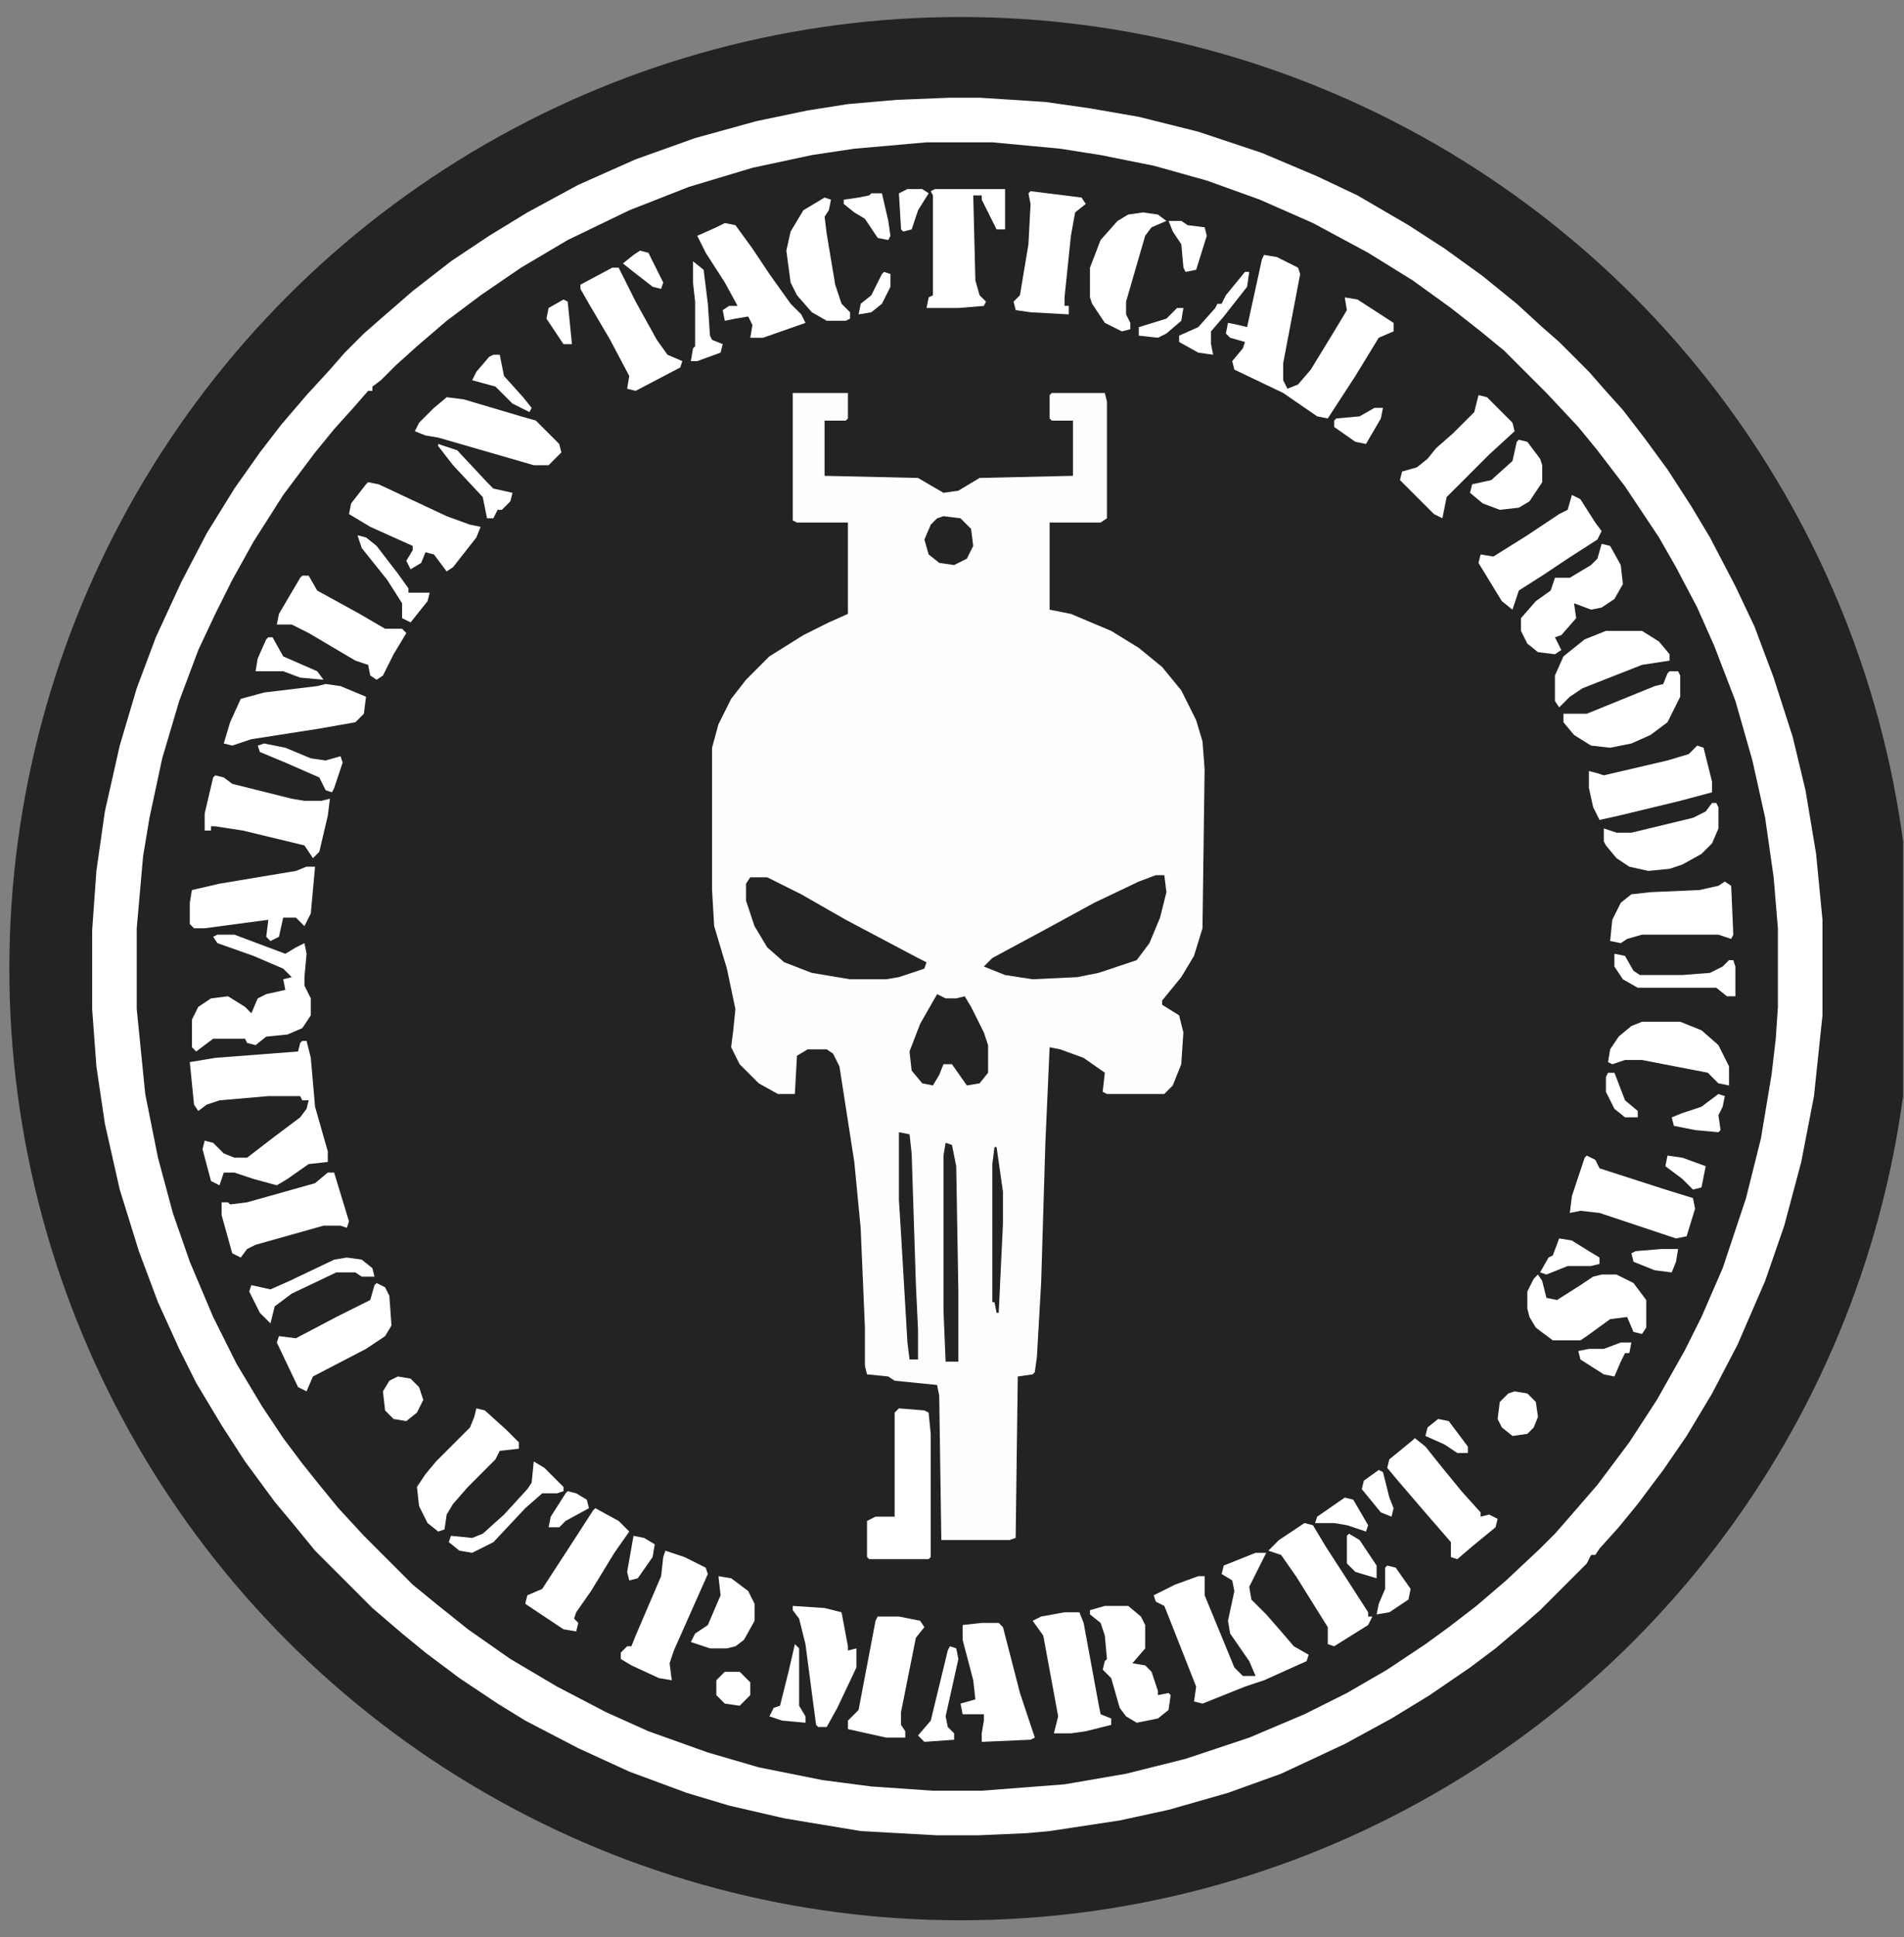 <svg xmlns="http://www.w3.org/2000/svg" width="118" height="120" viewBox="0 0 118 120" fill="none">
    <rect x="0" y="0" width="118" height="120" fill="#808080" stroke="none"/>
    <g clip-path="url(#clip0_1758_18922)">
        <ellipse cx="59.526" cy="60" rx="58.947" ry="58.947" fill="#232323"/>
        <path d="M49.129 24.342H52.55V25.921L52.418 26.053H51.103V29.474L56.892 29.605L58.471 30.526L59.392 30.395L60.708 29.605L66.497 29.474V26.053H65.181L65.05 25.921V24.474L65.181 24.342H68.471L68.603 24.868V32.105L68.208 32.368H65.05V37.763L66.366 38.026L68.866 39.079L70.576 40.132L72.024 41.316L73.208 42.763L74.129 44.605L74.524 45.921L74.655 47.632L74.524 57.5L73.997 59.211L73.208 60.526L72.024 61.974V62.237L73.076 62.895L73.339 63.947L73.208 65.921L72.681 67.237L72.155 67.763H68.603L68.339 67.632L68.471 66.447L67.155 65.526L65.708 65L65.05 64.868L64.787 70.789L64.524 79.474L64.26 84.079L64.129 85L63.997 85.132L63.076 85.263L62.945 95.263L62.55 95.395H58.339L58.208 86.447L58.076 85.789L55.445 85.526L55.05 85.263L53.734 85.132L53.603 84.605V82.237L53.339 76.053L52.945 71.974L52.024 66.053L51.629 65.263L51.234 65H50.05L49.392 65.395L49.261 67.763H48.208L47.024 67.105L45.839 65.921L45.313 64.868L45.445 63.816L45.576 62.5L45.05 60L44.261 57.368L44.129 55.132V46.316L44.524 44.868L45.313 43.289L46.234 42.105L47.681 40.658L49.787 39.342L51.366 38.553L52.55 38.026V32.368H49.392L49.129 32.237V24.342Z" fill="#FEFEFE"/>
        <path d="M58.869 6.053H60.711L64.79 6.316L67.553 6.711L70.579 7.237L74.264 8.158L78.211 9.474L81.632 10.921L84.132 12.105L87.29 13.947L89.527 15.395L91.895 17.105L94 18.816L95.579 20.263L96.632 21.184L98.474 23.026L99.395 24.079L100.579 25.395L101.895 27.105L103.343 29.079L104.79 31.316L105.974 33.29L107.553 36.316L108.737 38.816L109.921 41.974L111.106 45.658L111.895 48.947L112.553 52.895L112.948 56.974V62.895L112.421 67.895L111.632 71.974L110.579 75.921L109.395 79.342L107.685 83.29L106.106 86.316L104.527 88.948L103.079 91.053L101.5 93.158L100.316 94.605L99.132 95.921L98.869 96.316H98.606L98.343 96.842L95.448 99.737L94.395 100.658L92.685 102.105L91.106 103.29L88.606 105L86.237 106.447L83.343 108.026L79.395 109.869L76.106 111.053L72.421 112.105L69.395 112.763L65.053 113.421L63.606 113.553L60.579 113.684H58.079L53.343 113.421L48.606 112.632L45.185 111.842L42.553 111.053L39 109.737L35.843 108.29L32.553 106.579L30.843 105.526L28.474 103.947L26.369 102.369L24.922 101.184L23.079 99.605L19.527 96.053L18.343 94.605L17.027 93.026L15.185 90.526L13.737 88.29L12.158 85.658L11.106 83.553L9.79 80.658L8.606 77.5L7.421 73.684L6.5 69.605L5.974 66.053L5.711 62.5V57.632L5.974 53.947L6.5 50.263L7.421 46.184L8.474 42.632L9.658 39.474L11.237 36.053L12.816 33.026L14.527 30.263L16.106 28.026L17.422 26.316L19 24.474L20.448 22.895L21.369 21.842L22.553 20.658L23.606 19.737L25.579 18.026L27.948 16.184L30.316 14.605L32.685 13.158L35.843 11.447L39.395 9.869L43.079 8.553L46.895 7.5L50.053 6.842L52.553 6.447L55.579 6.184L58.869 6.053ZM57.422 8.816L52.948 9.211L50.316 9.605L46.632 10.395L42.685 11.579L39 13.026L35.185 14.868L32.29 16.579L29.79 18.29L27.685 19.869L25.843 21.448L24.527 22.632L23.606 23.553L23.079 23.948V24.211H22.816L21.895 25.263L20.711 26.579L19.527 28.026L17.553 30.658L15.711 33.553L14.395 35.921L13.342 38.026L12.29 40.263L11.106 43.421L10.053 46.974L9.264 50.658L8.869 53.026L8.474 57.5V62.5L9 67.763L9.79 71.711L10.711 75.132L11.764 78.158L13.211 81.579L14.658 84.474L16.237 87.105L17.553 89.079L18.737 90.658L19.79 91.974L20.974 93.421L22.553 95.132L25.579 98.158L27.027 99.342L29 100.921L31.632 102.763L34.527 104.474L37.553 106.053L40.185 107.237L43.869 108.553L47.027 109.474L50.974 110.263L54 110.658L57.816 110.921H60.843L65.974 110.526L69.79 109.869L73.474 108.947L77.421 107.632L80.843 106.184L83.474 104.869L85.974 103.421L88.343 101.842L89.79 100.79L91.5 99.474L93.343 97.895L95.448 95.921L96.369 95L97.29 93.948L99 91.974L100.974 89.342L102.685 86.711L104.395 83.684L105.448 81.579L106.764 78.553L108.211 74.211L109.132 70.526L109.79 66.579L110.053 64.342L110.185 62.368V57.5L109.921 54.342L109.395 50.658L108.606 47.105L107.553 43.421L106.237 40L105.185 37.632L103.869 35.132L102.816 33.29L100.711 30.132L99 27.895L97.816 26.448L95.843 24.342L93.211 21.711L91.764 20.526L89.921 19.079L87.553 17.369L84.79 15.658L81.369 13.816L78.079 12.368L74.79 11.184L71.5 10.263L68.211 9.605L65.711 9.211L61.5 8.816H57.422Z" fill="white"/>
        <path d="M78.341 15.79L79.131 15.921L80.446 16.579L80.578 16.974L79.525 22.5V23.553L79.788 24.079L80.446 23.816L81.236 22.895L82.683 20.526L83.473 19.211L83.341 18.421L84.131 18.553L86.367 20V20.526L85.446 20.921L83.999 23.29L82.288 25.921L81.631 25.79L79.525 24.342L76.499 22.895L76.367 22.369L77.025 21.579L77.157 21.184L76.236 20.921L75.973 20.658L76.104 20L76.762 20.132L77.288 20.263L78.21 16.053L78.341 15.79Z" fill="white"/>
        <path d="M18.735 64.474H18.999L19.262 65.526L19.525 68.553L20.314 71.316V71.974L19.13 72.105L17.814 73.026L17.157 73.421L15.709 73.026L14.525 72.632H13.867L13.604 73.421L13.078 73.158L12.551 71.184L12.683 70.658L13.209 70.789L13.867 71.447L14.525 71.71H15.314L17.025 70.395L18.604 69.21L18.999 68.684L19.13 68.158H18.735L18.604 67.895H16.63L13.604 68.158L12.814 68.421L12.288 68.816L12.025 68.421L11.762 65.789L13.341 65.526L18.472 65.132L18.604 64.605L18.735 64.474Z" fill="white"/>
        <path d="M77.816 96.184H78.474L77.421 98.29L77.553 99.079L78.474 100L79.395 101.053L80.184 101.974L81.105 102.5L80.974 102.895L78.342 104.079L77.158 104.474L74.526 105.526L74 105.395L74.132 104.474L72.421 100.132L72.158 99.474L71.632 99.211L71.5 98.816L72.816 98.158L74.263 97.632H74.658V98.816L76.5 103.29L77.026 103.816H77.816L77.421 102.895L76.237 101.184L76.105 100.395L76.5 98.553L76.368 97.895L75.71 97.5L75.842 96.974L77.816 96.184Z" fill="white"/>
        <path d="M71.631 54.211H72.157L72.288 55.263L71.894 56.842L71.236 58.421L70.446 59.474L68.078 60.263L66.762 60.526L63.999 60.658L62.288 60.395L60.973 59.869L61.499 59.342L64.92 57.5L67.815 55.921L70.578 54.605L71.631 54.211Z" fill="#232323"/>
        <path d="M46.498 54.342H47.55L49.655 55.395L52.419 56.974L56.892 59.342L57.419 59.605L57.287 60L55.708 60.526L54.919 60.658H52.682L50.313 60.263L48.603 59.605L47.55 58.684L46.761 57.368L46.234 55.789V54.737L46.498 54.342Z" fill="#232323"/>
        <path d="M55.708 87.237L57.287 87.368L57.55 87.5L57.682 88.816V96.447L57.55 96.579H53.866L53.734 96.447V94.21L54.261 93.947H55.445V87.5L55.708 87.237Z" fill="white"/>
        <path d="M13.473 57.895H14.526L17.684 59.079L18.342 58.684L18.868 58.421L19 59.079L18.868 60.526V61.053L19.263 61.842V62.895L18.737 63.684L17.816 64.079L16.5 64.211L15.842 64.737L15.316 64.605L15.184 64.342H13.21L12.158 65.132L11.895 64.868V63.158L12.289 62.368L13.079 61.842L14.131 61.711L15.184 62.368L15.579 62.763L15.973 61.842L16.5 61.579L17.684 61.316L17.552 60.658L18.079 60.526L17.552 60L15.71 59.211L13.473 58.421L13.21 58.026L13.473 57.895Z" fill="white"/>
        <path d="M57.948 11.711H60.185H60.58H62.29V14.211H61.764L60.843 12.369V12.105H60.317L60.448 17.369L60.711 18.29L61.106 18.684L60.974 18.948L59.396 19.079H57.422L57.553 18.421L57.817 18.29V12.105L57.685 11.842L57.948 11.711Z" fill="white"/>
        <path d="M18.999 53.684H19.525L19.262 56.579L18.867 57.368L18.341 56.842H17.551L17.288 58.026L16.762 58.29L16.499 58.026L16.63 56.974L12.683 57.5H12.025L11.762 57.237V55.921L11.893 55.132L13.604 54.737L18.341 53.947L18.999 53.684Z" fill="white"/>
        <path d="M44.922 13.816L45.579 13.947L46.632 15.395L47.685 16.974L49 18.816L49.658 19.474L49.922 20L47.29 20.921H46.5L46.632 20.132L46.369 19.605L45.579 19.737L44.922 19.869L44.79 19.211L45.185 18.948H45.711L44.922 17.5L43.737 15.658L43.211 14.605L44.395 14.079L44.922 13.816Z" fill="white"/>
        <path d="M20.183 42.368L21.104 42.5L22.683 43.158L22.551 44.211L22.025 44.737L19.788 45.132L15.578 45.789L14.393 46.184L13.867 46.053L14.262 44.737L14.92 43.289L16.367 42.895L19.657 42.5L20.183 42.368Z" fill="white"/>
        <path d="M27.685 24.605L28.737 24.737L32.29 25.789L33.211 26.053L34.658 27.5L34.79 28.026L34 28.816H33.079L27.158 27.105L26.369 26.974L25.711 26.71L25.974 26.184L26.895 25.263L27.685 24.605Z" fill="white"/>
        <path d="M60.843 100.526H61.896L62.159 100.79L63.212 104.868L64.133 107.632L63.869 107.763L60.843 107.895V107.368L60.975 106.579V106.184H59.659L59.527 105.526L60.448 105.263L60.317 104.079L59.659 101.579V100.658L60.843 100.526Z" fill="white"/>
        <path d="M95.314 78.948L95.577 79.342L95.841 80.395L96.498 80.526L97.946 79.605L98.735 79.079L99.261 78.948H100.183L101.235 79.474L102.025 80.526V82.237L101.762 82.632L101.235 82.5L100.84 81.579L99.788 81.711L98.341 82.763L97.946 83.026H96.235L95.183 82.237L94.788 81.579L94.656 81.053V80L95.051 79.211L95.314 78.948Z" fill="white"/>
        <path d="M20.313 72.632H20.708L21.629 75.658L21.497 76.053L21.103 75.921H20.05L15.84 77.105L15.313 77.368L14.919 77.895L14.392 77.632L13.734 75.263V74.474H14.129L14.261 74.605L15.313 74.474L19.524 73.29L20.313 72.632Z" fill="white"/>
        <path d="M22.813 29.868L23.471 30L27.681 31.974L29.129 32.5L29.787 32.632L29.524 33.289L28.076 35.132L27.681 35.395L26.892 34.342L26.366 34.211L26.103 34.868L25.445 35.263L25.181 34.737L25.576 34.079V33.816L22.945 32.632L21.629 31.842L21.761 31.184L22.681 30L22.813 29.868Z" fill="white"/>
        <path d="M13.341 48.026L13.868 48.158L14.394 48.553L18.078 49.474L18.868 49.605H19.92L20.447 49.474L20.315 50.526L19.789 52.763L19.394 53.158L18.868 52.368L15.052 51.447L13.341 51.184H13.078V51.447H12.684V50.395L13.21 48.158L13.341 48.026Z" fill="white"/>
        <path d="M18.735 35.658H19.13L19.656 36.579L22.288 38.026L23.867 38.947H24.919L25.183 39.211L24.393 40.526L23.735 41.842L23.34 42.105L22.946 41.842L22.814 41.184L22.025 40.921L19.13 39.211L18.077 38.684H17.156L17.288 38.026L18.604 35.789L18.735 35.658Z" fill="white"/>
        <path d="M97.418 30.658L97.945 30.921L98.866 32.368L99.26 32.895L98.997 33.421L97.155 34.605L95.576 35.658L94.129 36.579L93.734 37.763L93.076 37.237L91.629 34.868L91.76 34.342L92.55 34.474L94.655 33.158L96.629 31.842L97.155 31.579L97.418 30.658Z" fill="white"/>
        <path d="M54.393 100.132H55.709L57.025 100.395L57.288 100.789L56.761 101.447L55.84 106.053V106.842L56.103 107.237V107.632H54.919L52.551 107.105V106.579L53.209 105.921L54.261 100.395L54.393 100.132Z" fill="white"/>
        <path d="M63.869 11.842L67.027 12.237L67.29 12.632L66.632 13.158L66.369 14.605L65.974 18.421V18.947H66.237V19.474L63.869 19.342L62.948 19.21L62.816 18.684L63.211 18.289L63.737 15.132L63.869 12.632L63.737 11.974L63.869 11.842Z" fill="white"/>
        <path d="M58.078 61.579L58.604 61.842H59.262L59.788 61.711L60.183 62.369L60.972 63.947L61.236 64.737V66.448L60.709 67.105L59.92 67.237L58.999 65.921H58.472L58.209 66.579L57.815 67.237L57.157 67.105L56.499 66.316L56.367 65.132L57.025 63.421L58.078 61.579Z" fill="#232323"/>
        <path d="M41.236 96.053L42.42 96.448L43.736 97.105L43.867 97.5L41.762 102.237L41.499 103.026L41.631 104.079L40.841 103.947L39.131 103.158L38.473 102.763V102.369L38.867 101.974H39.131L39.394 101.316L40.973 97.632L41.104 96.448L41.236 96.053Z" fill="white"/>
        <path d="M98.342 71.579L98.868 71.842L99.131 72.369L103.21 73.684L104.921 74.211L105.052 74.869L104.526 76.579L103.868 76.711L99.131 75.132L97.947 75L97.289 75.132L97.421 74.079L98.21 71.711L98.342 71.579Z" fill="white"/>
        <path d="M91.63 24.474L92.156 24.605L93.735 26.184L93.867 26.71L92.288 28.158L89.656 30.789L89.393 32.105L88.867 31.842L86.762 29.737L86.893 29.21L87.814 28.947L88.472 28.421L88.999 27.763L90.051 26.842L91.367 25.526L91.63 24.474Z" fill="white"/>
        <path d="M65.974 99.868H66.895L67.158 100.526L68.079 105.526L68.21 106.184L68.868 106.447V106.842L67.29 107.237L66.368 107.368H65.316L65.579 106.316L64.658 101.316L64 100.395L64.526 100.132L65.974 99.868Z" fill="white"/>
        <path d="M105.183 46.184L105.578 46.316L106.104 48.421V49.079L104.131 49.605L100.315 50.526L99.131 50.79L98.736 50L98.473 48.816V47.763L98.999 47.895L99.394 48.026L103.341 47.105L104.657 46.711L105.183 46.184Z" fill="white"/>
        <path d="M106.894 54.605L107.289 54.868L107.421 57.895L107.289 58.158L106.5 57.895H101.763L100.842 58.158L100.447 58.421L99.789 58.289L99.921 56.974L100.447 55.921L101.105 55.395L102.289 55.263L105.315 55.132L106.5 54.868L106.894 54.605Z" fill="white"/>
        <path d="M87.683 89.079L88.341 89.605L89.394 90.921L90.578 92.369L91.762 93.684V93.948L92.288 93.816L92.815 94.079L92.683 94.605L91.236 95.79L90.315 96.579L89.92 96.448V95.526L88.21 93.553L86.631 91.711L85.973 90.921L86.104 90.395L87.552 89.211L87.683 89.079Z" fill="white"/>
        <path d="M36.893 93.421L38.34 94.211L38.998 94.868L38.077 96.184L36.63 98.553L35.709 99.868L35.577 100.263L35.84 100.526L35.709 101.053L34.919 100.921L32.551 99.342L32.682 98.816L33.603 98.421L35.314 95.79L36.761 93.553L36.893 93.421Z" fill="white"/>
        <path d="M37.946 16.579H38.341L39.394 18.684L40.709 21.053L41.367 21.974L42.288 22.369L42.157 22.763L39.394 24.211L38.867 24.079L38.999 23.29L37.815 21.053L36.499 18.816L35.973 17.895V17.632L37.946 16.579Z" fill="white"/>
        <path d="M80.842 94.342L81.369 94.474L82.158 95.789L83.606 98.026L84.79 99.868V100.132H85.053L84.79 100.658L82.684 101.974L82.29 101.842V100.789L80.316 97.632L79.395 96.316L78.606 96.053L79.263 95.395L80.448 94.605L80.842 94.342Z" fill="white"/>
        <path d="M23.34 79.474L23.867 79.737L24.13 80.263L24.262 82.105L23.867 82.763L22.683 83.553L19.393 85.263L18.998 86.184L18.472 85.921L17.156 83.158L17.288 82.763L18.34 82.895L20.84 81.579L22.946 80.526L23.209 79.605L23.34 79.474Z" fill="white"/>
        <path d="M29.524 87.237L30.05 87.368L31.366 88.553L32.156 89.342V89.737L30.971 89.868L30.708 90.395L28.998 92.105L28.077 93.158L27.682 93.816L27.55 94.737L27.156 94.868L26.498 94.342L25.971 93.289L25.84 92.105L26.366 91.316L27.024 90.526L29.129 88.421L29.392 87.763L29.524 87.237Z" fill="white"/>
        <path d="M99.262 33.684L99.788 33.816L100.446 35L100.578 36.184L100.051 37.105L99.262 37.632L98.604 37.763L97.551 37.368L97.683 38.29L96.762 39.342L96.367 39.474L96.762 40.263L96.367 40.526L95.314 40.395L94.656 39.868L94.262 39.079V38.29L95.183 37.237L96.104 36.579L96.367 35.79H97.288L98.604 35L98.999 34.605L99.262 33.684Z" fill="white"/>
        <path d="M68.472 99.474H69.919L70.709 100.132L70.972 100.658V102.105L70.182 103.026L70.972 103.158L71.367 103.553L71.761 104.737V105L72.419 104.868L72.551 105L72.419 105.921L71.761 106.447L70.445 106.71L69.788 106.316L69.393 105.789L68.867 103.947L68.34 103.421L68.472 102.895L68.603 102.763L68.472 101.316L68.209 100.526L67.551 100V99.737L68.472 99.474Z" fill="white"/>
        <path d="M103.473 41.579H104L104.131 41.842V43.158L103.342 44.737L102.289 45.526L101.105 46.053L99.789 46.316L98.605 46.184L97.552 45.526L96.894 44.737V44.211H98.342L102.552 42.5L103.079 42.369L103.342 41.711L103.473 41.579Z" fill="white"/>
        <path d="M101.762 63.29H104.13L105.446 63.816L106.498 64.737L107.156 66.053V67.237L106.498 67.105L105.84 66.447L101.762 65.658H100.709L99.919 65.921L99.656 65.79L99.788 65L100.314 64.211L101.104 63.553L101.762 63.29Z" fill="white"/>
        <path d="M49.129 99.474L51.103 99.605L52.155 99.868L52.55 101.974V102.237L53.076 102.105V103.289L51.892 105.789L51.234 106.974H50.708L50.576 106.842L49.918 101.842L49.524 100.263L49.129 99.737V99.474Z" fill="white"/>
        <path d="M99.525 39.079H101.762L102.815 39.737L103.472 40.526V40.921L101.762 41.184L98.078 42.632L97.288 43.158L96.63 43.816L96.367 43.421V41.842L96.894 40.658L98.209 39.605L99.525 39.079Z" fill="white"/>
        <path d="M70.84 13.158L71.761 13.29L72.288 13.684L71.367 14.079L70.972 14.605L69.788 18.684V19.474L70.051 20V20.395L69.525 20.526L68.472 20L67.682 18.816L67.551 18.421V16.579L68.209 14.868L69.261 13.684L69.919 13.29L70.84 13.158Z" fill="white"/>
        <path d="M51.103 12.237L51.498 12.368L51.366 13.026L51.103 13.421L51.234 14.474L51.761 17.632L52.155 18.816L52.682 19.342V19.737L52.419 19.868H51.234L50.313 19.342L49.392 18.289L48.998 17.5L48.734 15.526L48.998 14.342L49.787 13.026L51.103 12.237Z" fill="white"/>
        <path d="M106.105 49.737H106.368L106.5 50V51.316L106.105 52.237L105.447 52.895L104.263 53.553L103.473 53.816L102.158 53.947L100.973 53.684L100.184 53.158L99.526 52.368L99.394 52.105V51.316L100.184 51.579H101.105L104.921 50.658L105.71 50.263L106.105 49.737Z" fill="white"/>
        <path d="M58.604 70.79L58.999 70.921L59.262 72.237L59.394 80V84.342H58.604L58.473 81.184V71.579L58.604 70.79Z" fill="#232323"/>
        <path d="M94.132 27.237L94.658 27.368L95.448 28.421L95.579 28.816V29.868L94.79 31.053L94.132 31.447L92.948 31.579L91.895 31.184L91.106 30.526L91.237 30L92.421 29.737L93.737 28.553L94 27.368L94.132 27.237Z" fill="white"/>
        <path d="M44.527 97.632L45.316 97.763L46.369 98.553L46.764 99.342V100.395L46.106 101.579L45.58 101.974L45.053 102.105H44.001L42.816 101.711L43.08 101.184L43.869 100.658L44.658 98.816L44.527 97.632Z" fill="white"/>
        <path d="M55.711 70.132L56.369 70.263L56.5 71.447L56.764 79.605L56.895 82.368V84.21H56.369L56.237 83.158L55.843 76.447L55.711 74.342V70.132Z" fill="#232323"/>
        <path d="M100.051 59.079L100.709 59.211L101.235 60.132L101.63 60.395H104.261L105.972 60.263L106.761 59.869L107.156 59.474H107.419L107.551 59.869V61.711H107.024L106.367 61.184H101.498L100.577 60.658L100.051 59.869V59.079Z" fill="white"/>
        <path d="M58.473 31.974L59.526 32.105L60.184 32.763L60.315 33.816L59.921 34.605L59.131 35L58.21 34.868L57.552 34.342L57.289 33.421L57.684 32.5L58.078 32.105L58.473 31.974Z" fill="#232323"/>
        <path d="M21.498 77.895L22.419 78.026L23.077 78.553L23.209 79.079H22.419L22.024 78.816H20.84L18.077 80.132L17.024 80.921L16.761 81.974L16.103 81.316L15.445 80L15.577 79.605L16.761 79.868L17.945 79.342L20.709 78.026L21.498 77.895Z" fill="white"/>
        <path d="M33.08 90.526L33.737 90.921L34.922 92.105V92.368L34.527 92.5H33.606L32.553 93.421L30.58 95.526L29.264 96.184L28.474 96.053L27.816 95.526L27.948 95.132L29.264 95.263L29.922 95L31.238 93.816L32.685 92.237L32.948 91.842L33.08 90.526Z" fill="white"/>
        <path d="M93.869 86.184L94.659 86.316L95.185 86.842L95.316 87.763L95.053 88.421L94.659 88.816L93.737 88.948L93.08 88.421L92.816 87.895L92.948 86.842L93.474 86.316L93.869 86.184Z" fill="white"/>
        <path d="M24.655 85.263L25.445 85.395L25.971 85.921L26.234 86.711L25.84 87.5L25.182 88.026L24.392 87.895L23.866 87.368L23.734 86.184L24.129 85.526L24.655 85.263Z" fill="white"/>
        <path d="M58.868 101.974L59.263 102.105L59.395 102.763L58.605 106.316L58.737 106.974L59.131 107.368V107.763L57.289 107.895L56.895 107.5L57.684 106.579L58.737 102.237L58.868 101.974Z" fill="white"/>
        <path d="M22.156 33.158L22.683 33.289L23.34 33.816L24.656 35.526L25.314 36.447V36.711H26.63L26.498 37.237L25.446 38.553L24.919 38.289V37.368L23.998 35.921L22.419 33.947L22.156 33.158Z" fill="white"/>
        <path d="M77.157 16.842H77.42L77.289 17.763L75.841 19.605L75.052 20.526V21.316L75.183 21.974L74.262 21.842L73.078 21.184V20.789L74.262 20.263L75.315 19.079L75.447 18.816H75.71L75.973 18.289L77.157 16.842Z" fill="white"/>
        <path d="M42.948 16.184L43.606 16.711L43.869 18.816L44.001 20.79L44.132 21.053L44.79 21.316L44.658 21.842L43.211 22.369H42.816L42.948 21.579L43.08 21.448V18.684L42.948 17.5V16.184Z" fill="white"/>
        <path d="M61.632 71.053H61.763L62.158 73.816V75.79L61.895 81.316H61.763L61.632 80.658H61.5V72.105L61.632 71.053Z" fill="#232323"/>
        <path d="M16.367 46.053L17.683 46.316L19.262 46.974L20.183 47.105L21.104 46.842L21.236 47.237L20.709 48.816L20.578 49.079L20.183 48.947L19.788 48.158L17.683 47.237L16.104 46.579L15.973 46.184L16.367 46.053Z" fill="white"/>
        <path d="M27.156 27.5L28.34 27.895L30.183 29.868L30.577 30.263L31.762 30.526L31.63 31.053L31.104 31.579H30.84L30.577 32.105H30.183L29.919 30.79L28.077 28.816L27.156 27.632V27.5Z" fill="white"/>
        <path d="M49.263 101.842L49.526 102.105V105.658L49.92 106.316V106.71L48.473 106.579L47.684 106.316L47.947 105.789L48.342 105.658L48.868 103.553L49.263 101.842Z" fill="white"/>
        <path d="M54 11.974H54.657L55.052 13.684L55.184 14.605L55.052 14.868L54.394 14.737L53.605 13.553L52.947 13.158L52.289 12.632V12.368L53.21 12.237L53.868 12.105L54 11.974Z" fill="white"/>
        <path d="M106.5 67.763L106.895 67.895L106.763 68.553L106.5 69.079L106.632 70L106.5 70.132L105.053 70L103.737 69.737L103.605 69.211L104.263 68.947L105.448 68.553L106.5 67.763Z" fill="white"/>
        <path d="M16.629 39.474H16.892L17.55 40.658L19.656 41.579L20.05 42.105L18.603 41.974L17.55 41.579H15.84L15.971 40.789L16.498 39.605L16.629 39.474Z" fill="white"/>
        <path d="M72.422 13.684H73.211L73.606 13.947L74.659 14.079L74.79 14.605L74.132 16.711L73.475 16.842L73.343 16.579L73.211 15.132L72.685 14.342L72.422 13.684Z" fill="white"/>
        <path d="M96.629 76.711L97.419 76.842L98.472 77.5L99.129 77.895V78.29L98.603 78.421H97.156L95.84 78.948L95.445 78.816L95.972 77.895L96.235 77.763L96.629 76.711Z" fill="white"/>
        <path d="M30.578 21.974H30.972L31.235 23.289L32.42 24.605L32.946 25.263L32.814 25.526L31.762 25L30.709 23.947L29.262 23.553L29.525 23.026L30.314 22.105L30.578 21.974Z" fill="white"/>
        <path d="M44.921 103.553H45.842L46.5 104.211V105L45.842 105.658L44.921 105.526L44.395 105V104.079L44.921 103.553Z" fill="white"/>
        <path d="M100.448 83.158H101.106L100.974 83.816H100.711L100.448 84.342L100.053 85.263L99.395 85.132L97.948 84.211L97.816 83.684L98.474 83.553H99.395L100.448 83.158Z" fill="white"/>
        <path d="M85.184 25.263H85.71L85.578 25.921L84.657 27.5L83.999 27.368L82.684 26.447V26.053L82.815 25.921L84.263 25.79L85.184 25.263Z" fill="white"/>
        <path d="M85.974 96.974L86.501 97.105L87.422 98.421L87.29 99.079L86.106 99.868L85.316 100L85.448 99.342L85.843 98.421V97.105L85.974 96.974Z" fill="white"/>
        <path d="M83.342 92.763L83.868 92.895L84.79 94.474L84.658 94.868L83.474 94.474L82.684 94.342H81.5L81.632 93.947L83.342 92.763Z" fill="white"/>
        <path d="M103.343 71.579L104.264 71.711L105.711 72.237L105.448 73.553L104.921 73.684L104.264 73.026L103.211 72.237L103.343 71.579Z" fill="white"/>
        <path d="M102.948 77.368H104L103.869 78.158L103.605 78.816L102.553 78.684L101.237 78.158L101.105 77.632L101.369 77.5L102.948 77.368Z" fill="white"/>
        <path d="M83.604 95L84.262 95.395L85.315 96.974V97.763L83.999 97.368L83.473 96.842V95.132L83.604 95Z" fill="white"/>
        <path d="M56.237 11.711H57.158L57.553 11.974L56.895 13.027L56.5 14.211L55.974 14.342L55.843 14.211L55.711 11.974L56.237 11.711Z" fill="white"/>
        <path d="M39.262 95.132L39.92 95.263L40.578 95.658L40.446 96.447L39.525 97.763L38.999 97.895L38.867 97.368L39.262 95.132Z" fill="white"/>
        <path d="M35.184 92.368L35.711 92.5L36.368 92.895L36.5 93.421L35.053 94.21L34.658 94.605H34L34.132 93.947L35.053 92.5L35.184 92.368Z" fill="white"/>
        <path d="M85.447 91.053L85.71 91.184L86.105 92.763L86.368 93.421L86.237 93.948L85.579 93.684L84.394 92.237L84.526 91.711L85.447 91.053Z" fill="white"/>
        <path d="M89.129 87.895L89.787 88.026L90.971 89.605V90H90.314L89.524 89.474L88.34 88.947L88.471 88.421L89.129 87.895Z" fill="white"/>
        <path d="M39.658 15.526L40.184 15.658L41.105 17.5L40.974 17.895L40.448 17.763L39.263 16.842L38.605 16.316L39.263 15.79L39.658 15.526Z" fill="white"/>
        <path d="M34.92 18.553L35.183 18.684L35.446 21.316H34.92L33.867 19.737L33.999 19.079L34.92 18.553Z" fill="white"/>
        <path d="M99.659 66.448H100.054L100.712 68.158L101.501 68.816V69.211H100.712L100.054 68.684L99.527 67.632V66.711L99.659 66.448Z" fill="white"/>
        <path d="M72.947 19.079H73.341L73.21 19.869L72.289 20.658L71.762 20.921L70.578 20.79V20.263L72.289 19.737L72.947 19.079Z" fill="white"/>
        <path d="M54.79 16.842L55.185 16.974V17.763L54.658 18.816L54 19.342L53.211 19.474L53.343 18.816L54 18.289L54.658 16.974L54.79 16.842Z" fill="white"/>
    </g>
    <defs>
        <clipPath id="clip0_1758_18922">
            <rect width="117.368" height="118.947" fill="white" transform="translate(0.578 0.526)"/>
        </clipPath>
    </defs>
</svg>
